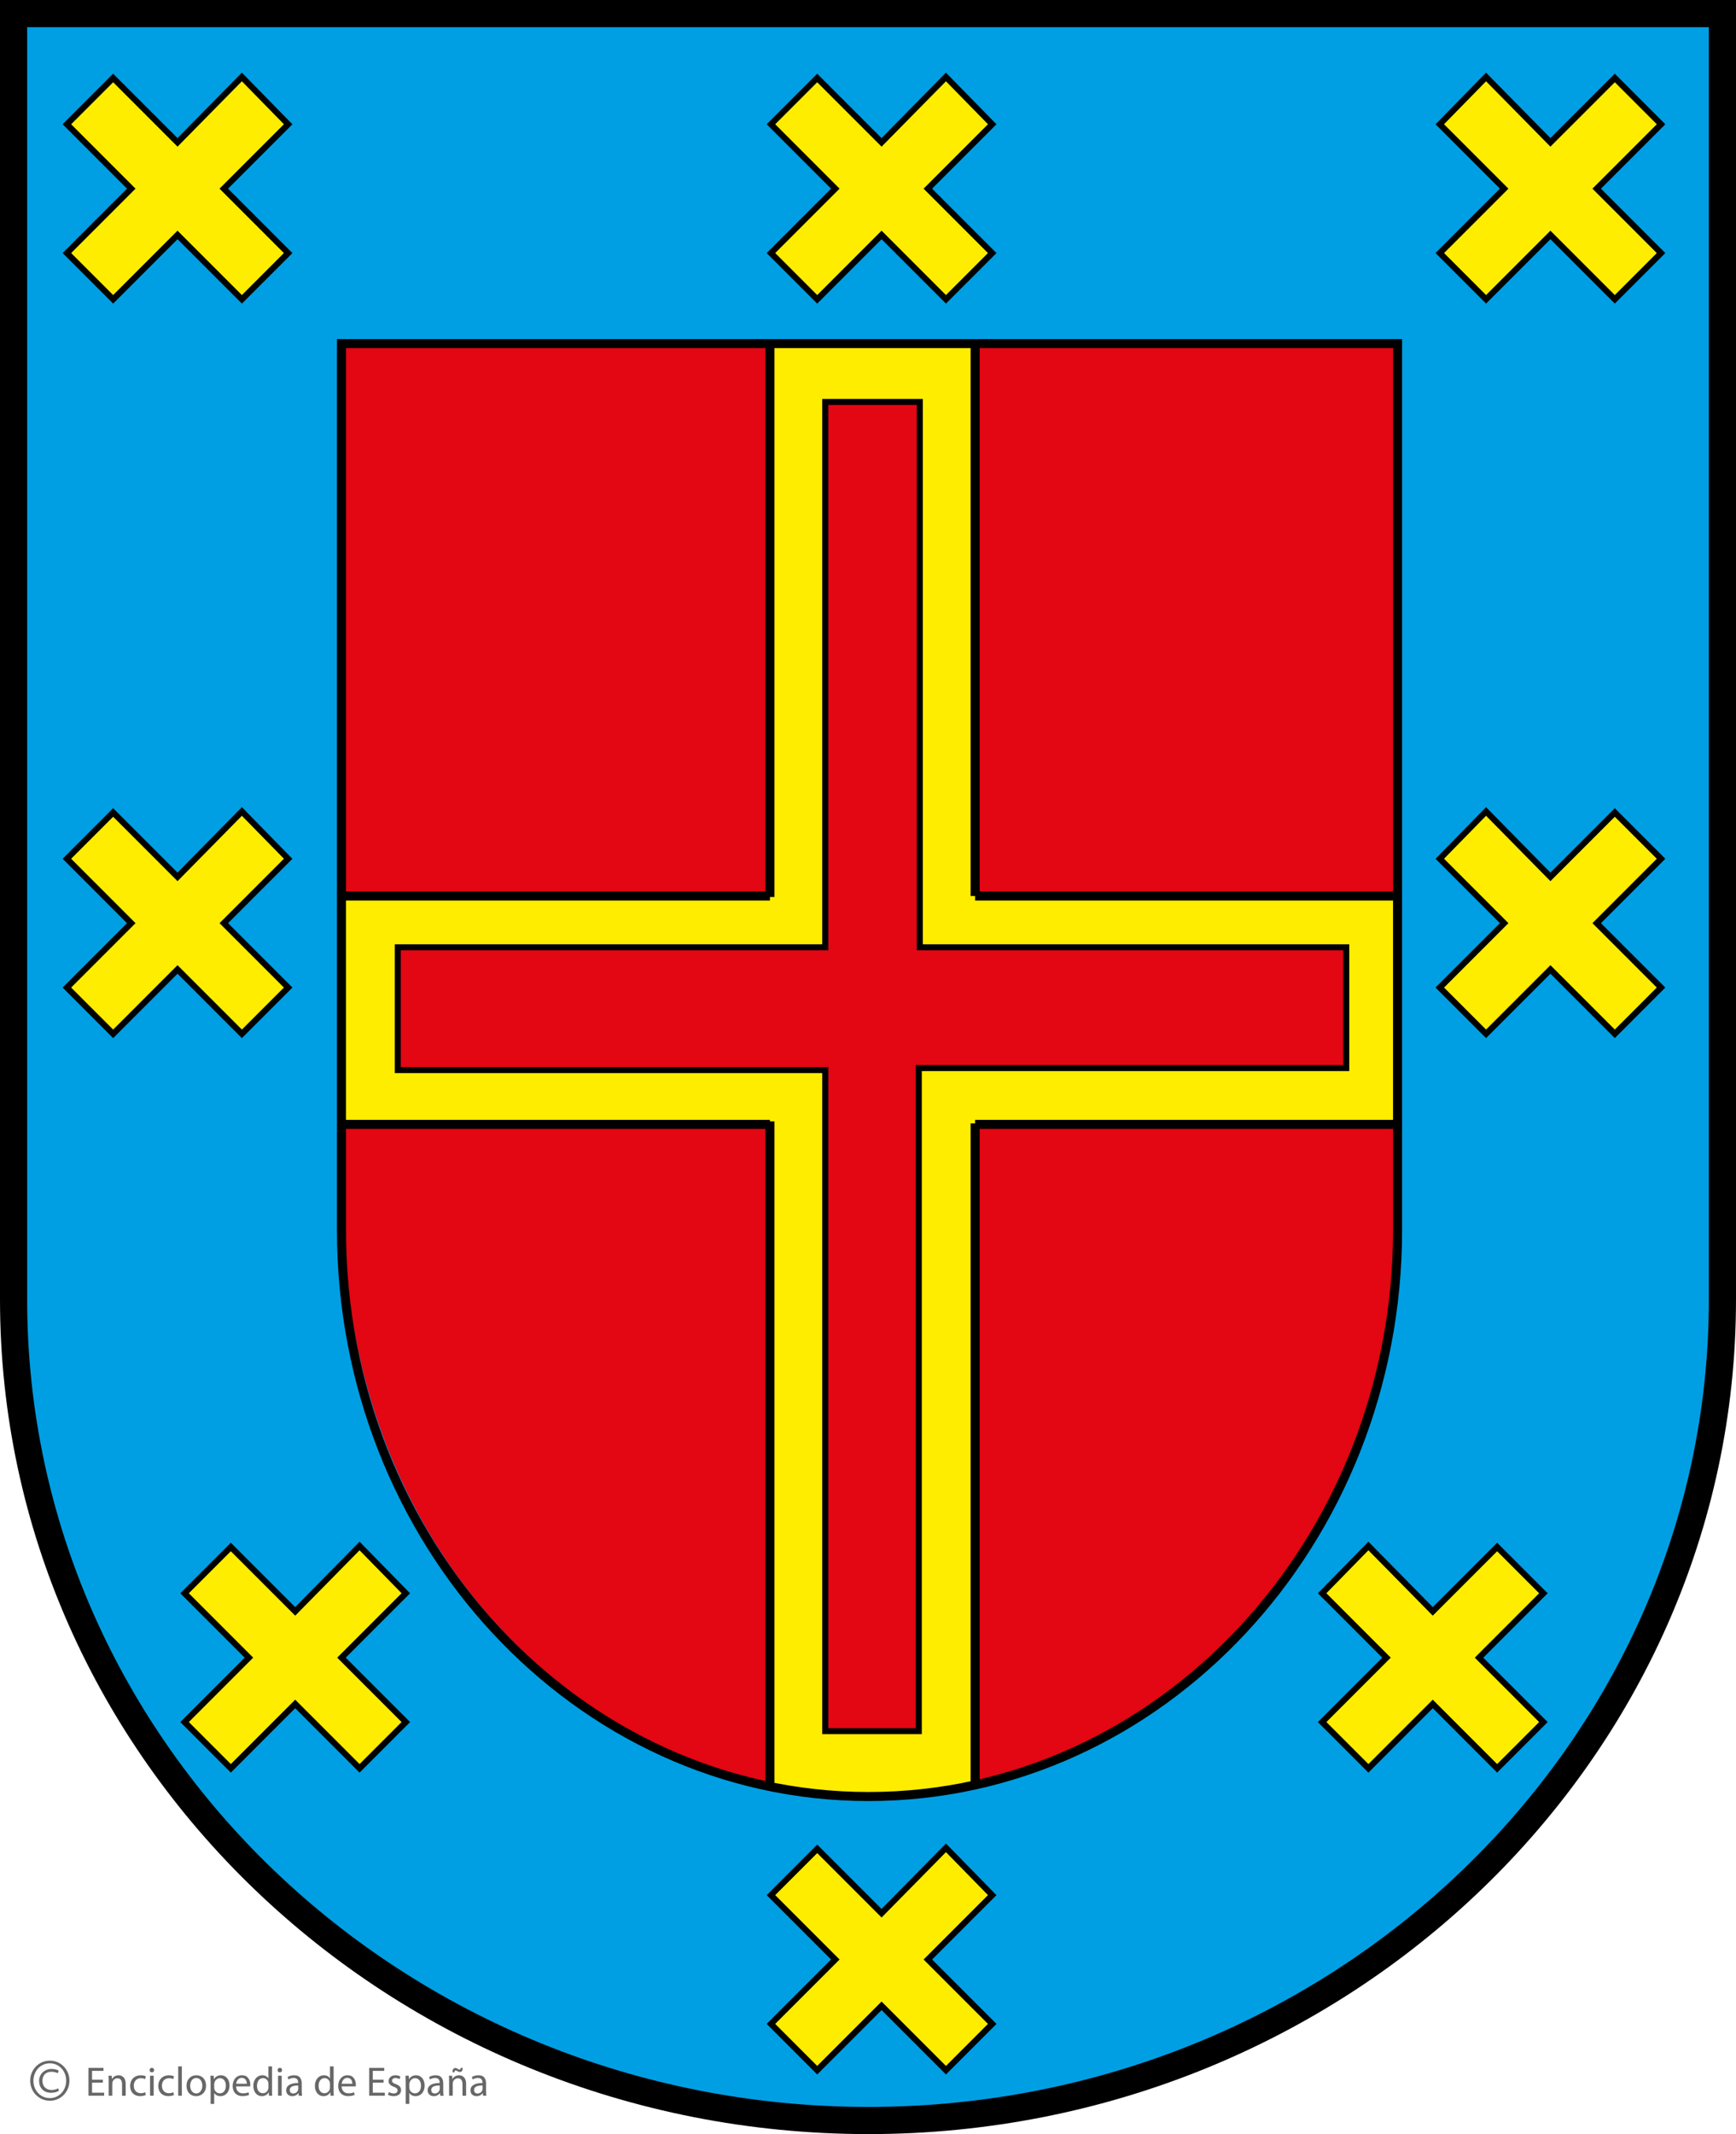 <?xml version="1.0" encoding="utf-8"?>
<!-- Generator: Adobe Illustrator 16.0.0, SVG Export Plug-In . SVG Version: 6.00 Build 0)  -->
<!DOCTYPE svg PUBLIC "-//W3C//DTD SVG 1.0//EN" "http://www.w3.org/TR/2001/REC-SVG-20010904/DTD/svg10.dtd">
<svg version="1.0" id="Capa_1" xmlns="http://www.w3.org/2000/svg" xmlns:xlink="http://www.w3.org/1999/xlink" x="0px" y="0px"
	 width="172.6px" height="212.1px" viewBox="0 0 172.6 212.1" enable-background="new 0 0 172.6 212.1" xml:space="preserve">
<g>
	<path fill="#009FE3" d="M171.25,129.15V1.35H1.35v127.8c0,45,38.1,81.6,85,81.6C133.15,210.75,171.25,174.15,171.25,129.15
		L171.25,129.15z"/>
	<path fill="none" stroke="#000000" stroke-width="2.7" stroke-miterlimit="3.864" d="M171.25,129.15V1.35H1.35v127.8
		c0,45,38.1,81.6,85,81.6C133.15,210.75,171.25,174.15,171.25,129.15L171.25,129.15z"/>
	<path fill="#FFED00" d="M76.65,34.05v54.8c0,0.1-42.7,0-42.7,0v22.8h42.6v65.699l1.4,0.4l2,0.4l2.3,0.3h2.4h3l2.699-0.101
		l2.301-0.199l2.6-0.4l1.701-0.6v-65.5h42v-22.8h-42v-54.9l-20.401-0.1L76.65,34.05L76.65,34.05z"/>
	<path fill="#E30613" d="M97.35,177.05c23.301-5.2,40.301-25.8,41.602-53V111.65h-42v65.5L97.35,177.05L97.35,177.05z"/>
	<path fill="#E30613" d="M76.25,177.15c-23.4-5.2-40.8-26.5-42-53.7l-0.2-11.601l42.6-0.1v65.5L76.25,177.15L76.25,177.15z"/>
	<polygon fill="#E30613" points="96.904,34.062 138.682,34.062 138.682,88.924 96.904,88.924 96.904,34.062 	"/>
	<polygon fill="#E30613" points="34.116,34.06 76.51,34.06 76.51,88.924 34.116,88.924 34.116,34.06 	"/>
	<polygon fill="#FFED00" points="24.05,7.65 17.65,14.15 11.25,7.75 6.65,12.35 13.05,18.75 6.65,25.15 11.25,29.75 17.65,23.35 
		24.05,29.75 28.65,25.15 22.25,18.75 28.65,12.35 24.05,7.65 	"/>
	<polygon fill="none" stroke="#000000" stroke-width="0.6" stroke-miterlimit="3.864" points="24.05,7.65 17.65,14.15 11.25,7.75 
		6.65,12.35 13.05,18.75 6.65,25.15 11.25,29.75 17.65,23.35 24.05,29.75 28.65,25.15 22.25,18.75 28.65,12.35 24.05,7.65 	"/>
	<polygon fill="#FFED00" points="24.05,80.65 17.65,87.15 11.25,80.75 6.65,85.35 13.05,91.75 6.65,98.15 11.25,102.75 17.65,96.35 
		24.05,102.75 28.65,98.15 22.25,91.75 28.65,85.35 24.05,80.65 	"/>
	<polygon fill="none" stroke="#000000" stroke-width="0.6" stroke-miterlimit="3.864" points="24.05,80.65 17.65,87.15 
		11.25,80.75 6.65,85.35 13.05,91.75 6.65,98.15 11.25,102.75 17.65,96.35 24.05,102.75 28.65,98.15 22.25,91.75 28.65,85.35 
		24.05,80.65 	"/>
	<polygon fill="#FFED00" points="35.75,153.65 29.35,160.15 22.95,153.75 18.35,158.35 24.75,164.75 18.35,171.15 22.95,175.75 
		29.35,169.35 35.75,175.75 40.35,171.15 33.95,164.75 40.35,158.35 35.75,153.65 	"/>
	<polygon fill="none" stroke="#000000" stroke-width="0.6" stroke-miterlimit="3.864" points="35.75,153.65 29.35,160.15 
		22.95,153.75 18.35,158.35 24.75,164.75 18.35,171.15 22.95,175.75 29.35,169.35 35.75,175.75 40.35,171.15 33.95,164.75 
		40.35,158.35 35.75,153.65 	"/>
	<polygon fill="#FFED00" points="147.75,7.65 154.15,14.15 160.551,7.75 165.15,12.35 158.75,18.75 165.15,25.15 160.551,29.75 
		154.15,23.35 147.75,29.75 143.15,25.15 149.551,18.75 143.15,12.35 147.75,7.65 	"/>
	<polygon fill="none" stroke="#000000" stroke-width="0.6" stroke-miterlimit="3.864" points="147.75,7.65 154.15,14.15 
		160.551,7.75 165.15,12.35 158.75,18.75 165.15,25.15 160.551,29.75 154.15,23.35 147.75,29.75 143.15,25.15 149.551,18.75 
		143.15,12.35 147.75,7.65 	"/>
	<polygon fill="#FFED00" points="147.75,80.65 154.15,87.15 160.551,80.75 165.15,85.35 158.75,91.75 165.15,98.15 160.551,102.75 
		154.15,96.35 147.75,102.75 143.15,98.15 149.551,91.75 143.15,85.35 147.75,80.65 	"/>
	<polygon fill="none" stroke="#000000" stroke-width="0.6" stroke-miterlimit="3.864" points="147.75,80.65 154.15,87.15 
		160.551,80.75 165.15,85.35 158.75,91.75 165.15,98.15 160.551,102.75 154.15,96.35 147.75,102.75 143.15,98.15 149.551,91.75 
		143.15,85.35 147.75,80.65 	"/>
	<polygon fill="#FFED00" points="136.051,153.65 142.451,160.15 148.85,153.75 153.451,158.35 147.051,164.75 153.451,171.15 
		148.85,175.75 142.451,169.35 136.051,175.75 131.451,171.15 137.85,164.75 131.451,158.35 136.051,153.65 	"/>
	<polygon fill="none" stroke="#000000" stroke-width="0.6" stroke-miterlimit="3.864" points="136.051,153.65 142.451,160.15 
		148.85,153.75 153.451,158.35 147.051,164.75 153.451,171.15 148.85,175.75 142.451,169.35 136.051,175.75 131.451,171.15 
		137.85,164.75 131.451,158.35 136.051,153.65 	"/>
	<polygon fill="#FFED00" points="94.051,7.65 87.65,14.15 81.25,7.75 76.65,12.35 83.05,18.75 76.65,25.15 81.25,29.75 87.65,23.35 
		94.051,29.75 98.65,25.15 92.25,18.75 98.65,12.35 94.051,7.65 	"/>
	<polygon fill="none" stroke="#000000" stroke-width="0.6" stroke-miterlimit="3.864" points="94.051,7.65 87.65,14.15 81.25,7.75 
		76.65,12.35 83.05,18.75 76.65,25.15 81.25,29.75 87.65,23.35 94.051,29.75 98.65,25.15 92.25,18.75 98.65,12.35 94.051,7.65 	"/>
	<polygon fill="#FFED00" points="94.051,183.65 87.65,190.15 81.25,183.75 76.65,188.35 83.05,194.75 76.65,201.15 81.25,205.75 
		87.65,199.35 94.051,205.75 98.65,201.15 92.25,194.75 98.65,188.35 94.051,183.65 	"/>
	<polygon fill="none" stroke="#000000" stroke-width="0.6" stroke-miterlimit="3.864" points="94.051,183.65 87.65,190.15 
		81.25,183.75 76.65,188.35 83.05,194.75 76.65,201.15 81.25,205.75 87.65,199.35 94.051,205.75 98.65,201.15 92.25,194.75 
		98.65,188.35 94.051,183.65 	"/>
	<path fill="none" stroke="#000000" stroke-width="0.9" stroke-miterlimit="3.864" d="M96.951,34.25v54.8 M76.55,111.45v66.1
		 M96.951,111.65v65.8 M96.951,89.05h42.1 M139.25,111.75H96.951 M76.55,111.75h-42.5 M76.55,34.25v54.9 M34.05,89.05h42.5"/>
	<polygon fill="#E30613" points="39.55,94.15 82.05,94.15 82.05,39.95 91.451,39.95 91.451,94.15 133.85,94.15 133.85,106.15 
		91.35,106.15 91.35,172.05 82.05,172.05 82.05,106.35 39.55,106.35 39.55,94.15 	"/>
	<polygon fill="none" stroke="#000000" stroke-width="0.6" stroke-miterlimit="3.864" points="39.55,94.15 82.05,94.15 
		82.05,39.95 91.451,39.95 91.451,94.15 133.85,94.15 133.85,106.15 91.35,106.15 91.35,172.05 82.05,172.05 82.05,106.35 
		39.55,106.35 39.55,94.15 	"/>
	<path fill="none" stroke="#000000" stroke-width="0.9" stroke-miterlimit="3.864" d="M33.95,34.15h31.1h73.901v31.6v56.5
		c0,31-23.602,56.3-52.601,56.3c-28.9,0-52.4-25.3-52.4-56.3V34.15L33.95,34.15z"/>
</g>
<g>
	<g>
		<path fill="#676767" d="M10.229,206.988H9.153v0.998h1.199v0.3H8.796v-2.767h1.494v0.298H9.153v0.876h1.076V206.988z"/>
		<path fill="#676767" d="M10.803,206.837c0-0.206-0.004-0.374-0.017-0.538h0.32l0.021,0.328h0.008
			c0.099-0.189,0.329-0.373,0.657-0.373c0.275,0,0.703,0.164,0.703,0.845v1.188h-0.362v-1.146c0-0.32-0.119-0.588-0.46-0.588
			c-0.238,0-0.423,0.169-0.485,0.37c-0.016,0.045-0.024,0.106-0.024,0.168v1.195h-0.361V206.837z"/>
		<path fill="#676767" d="M14.497,208.212c-0.094,0.049-0.305,0.116-0.571,0.116c-0.6,0-0.989-0.407-0.989-1.016
			c0-0.611,0.418-1.055,1.067-1.055c0.213,0,0.402,0.054,0.5,0.104l-0.081,0.277c-0.087-0.048-0.222-0.094-0.419-0.094
			c-0.456,0-0.702,0.337-0.702,0.752c0,0.46,0.295,0.742,0.689,0.742c0.206,0,0.34-0.053,0.443-0.098L14.497,208.212z"/>
		<path fill="#676767" d="M15.321,205.74c0.004,0.124-0.086,0.222-0.23,0.222c-0.127,0-0.218-0.098-0.218-0.222
			c0-0.127,0.094-0.226,0.226-0.226C15.235,205.515,15.321,205.613,15.321,205.74z M14.919,208.286v-1.987h0.361v1.987H14.919z"/>
		<path fill="#676767" d="M17.296,208.212c-0.095,0.049-0.304,0.116-0.571,0.116c-0.6,0-0.99-0.407-0.99-1.016
			c0-0.611,0.419-1.055,1.067-1.055c0.214,0,0.403,0.054,0.501,0.104l-0.083,0.277c-0.086-0.048-0.222-0.094-0.419-0.094
			c-0.456,0-0.702,0.337-0.702,0.752c0,0.46,0.295,0.742,0.69,0.742c0.205,0,0.341-0.053,0.443-0.098L17.296,208.212z"/>
		<path fill="#676767" d="M17.718,205.371h0.362v2.915h-0.362V205.371z"/>
		<path fill="#676767" d="M20.485,207.276c0,0.733-0.509,1.055-0.989,1.055c-0.538,0-0.953-0.394-0.953-1.021
			c0-0.666,0.435-1.056,0.985-1.056C20.099,206.254,20.485,206.669,20.485,207.276z M18.908,207.297
			c0,0.436,0.251,0.764,0.604,0.764c0.345,0,0.604-0.325,0.604-0.772c0-0.336-0.168-0.765-0.596-0.765
			C19.093,206.523,18.908,206.919,18.908,207.297z"/>
		<path fill="#676767" d="M20.939,206.947c0-0.254-0.008-0.46-0.016-0.648h0.325l0.016,0.34h0.009
			c0.147-0.24,0.381-0.385,0.706-0.385c0.48,0,0.842,0.406,0.842,1.01c0,0.715-0.436,1.067-0.904,1.067
			c-0.263,0-0.492-0.115-0.612-0.311h-0.008v1.079h-0.357V206.947z M21.296,207.478c0,0.054,0.008,0.102,0.017,0.148
			c0.065,0.25,0.284,0.423,0.542,0.423c0.381,0,0.603-0.313,0.603-0.769c0-0.398-0.209-0.739-0.591-0.739
			c-0.246,0-0.476,0.177-0.546,0.447c-0.012,0.045-0.025,0.099-0.025,0.148V207.478z"/>
		<path fill="#676767" d="M23.476,207.358c0.008,0.489,0.32,0.69,0.682,0.69c0.259,0,0.415-0.046,0.55-0.104l0.062,0.258
			c-0.127,0.058-0.345,0.125-0.661,0.125c-0.611,0-0.977-0.402-0.977-1.003c0-0.599,0.353-1.071,0.932-1.071
			c0.648,0,0.821,0.57,0.821,0.936c0,0.074-0.008,0.132-0.012,0.169H23.476z M24.535,207.099c0.004-0.23-0.094-0.586-0.5-0.586
			c-0.366,0-0.526,0.337-0.555,0.586H24.535z"/>
		<path fill="#676767" d="M27.047,205.371v2.401c0,0.177,0.003,0.378,0.016,0.514h-0.324l-0.017-0.345h-0.008
			c-0.111,0.223-0.354,0.39-0.678,0.39c-0.48,0-0.85-0.405-0.85-1.01c-0.004-0.661,0.406-1.067,0.891-1.067
			c0.304,0,0.508,0.145,0.6,0.304h0.008v-1.187H27.047z M26.686,207.107c0-0.046-0.004-0.106-0.017-0.151
			c-0.053-0.229-0.25-0.419-0.521-0.419c-0.374,0-0.596,0.329-0.596,0.768c0,0.402,0.197,0.734,0.587,0.734
			c0.242,0,0.464-0.159,0.529-0.431c0.013-0.049,0.017-0.098,0.017-0.155V207.107z"/>
		<path fill="#676767" d="M28.047,205.74c0.004,0.124-0.086,0.222-0.23,0.222c-0.127,0-0.217-0.098-0.217-0.222
			c0-0.127,0.094-0.226,0.226-0.226C27.961,205.515,28.047,205.613,28.047,205.74z M27.645,208.286v-1.987h0.361v1.987H27.645z"/>
		<path fill="#676767" d="M29.706,208.286l-0.028-0.25h-0.013c-0.111,0.156-0.324,0.295-0.607,0.295
			c-0.402,0-0.607-0.282-0.607-0.57c0-0.48,0.427-0.743,1.195-0.739v-0.041c0-0.165-0.047-0.46-0.453-0.46
			c-0.184,0-0.377,0.058-0.517,0.148l-0.083-0.239c0.166-0.105,0.403-0.176,0.654-0.176c0.607,0,0.755,0.415,0.755,0.813v0.743
			c0,0.172,0.008,0.341,0.032,0.477H29.706z M29.653,207.272c-0.395-0.009-0.842,0.062-0.842,0.447c0,0.233,0.156,0.345,0.34,0.345
			c0.259,0,0.424-0.164,0.48-0.332c0.014-0.038,0.021-0.078,0.021-0.115V207.272z"/>
		<path fill="#676767" d="M33.17,205.371v2.401c0,0.177,0.004,0.378,0.016,0.514h-0.324l-0.016-0.345h-0.009
			c-0.11,0.223-0.354,0.39-0.678,0.39c-0.48,0-0.851-0.405-0.851-1.01c-0.004-0.661,0.406-1.067,0.893-1.067
			c0.303,0,0.508,0.145,0.599,0.304h0.009v-1.187H33.17z M32.809,207.107c0-0.046-0.004-0.106-0.018-0.151
			c-0.053-0.229-0.25-0.419-0.521-0.419c-0.373,0-0.595,0.329-0.595,0.768c0,0.402,0.196,0.734,0.587,0.734
			c0.242,0,0.465-0.159,0.529-0.431c0.014-0.049,0.018-0.098,0.018-0.155V207.107z"/>
		<path fill="#676767" d="M33.969,207.358c0.008,0.489,0.32,0.69,0.682,0.69c0.259,0,0.414-0.046,0.551-0.104l0.061,0.258
			c-0.127,0.058-0.345,0.125-0.66,0.125c-0.611,0-0.978-0.402-0.978-1.003c0-0.599,0.353-1.071,0.932-1.071
			c0.649,0,0.821,0.57,0.821,0.936c0,0.074-0.008,0.132-0.013,0.169H33.969z M35.029,207.099c0.004-0.23-0.095-0.586-0.501-0.586
			c-0.366,0-0.525,0.337-0.555,0.586H35.029z"/>
		<path fill="#676767" d="M38.139,206.988h-1.076v0.998h1.199v0.3h-1.556v-2.767h1.494v0.298h-1.138v0.876h1.076V206.988z"/>
		<path fill="#676767" d="M38.664,207.917c0.106,0.069,0.296,0.143,0.477,0.143c0.263,0,0.386-0.131,0.386-0.295
			c0-0.173-0.102-0.267-0.369-0.365c-0.357-0.127-0.525-0.325-0.525-0.563c0-0.32,0.258-0.583,0.686-0.583
			c0.201,0,0.377,0.058,0.488,0.123l-0.09,0.262c-0.078-0.048-0.223-0.115-0.407-0.115c-0.214,0-0.332,0.125-0.332,0.272
			c0,0.163,0.118,0.237,0.378,0.336c0.345,0.132,0.521,0.304,0.521,0.601c0,0.349-0.271,0.596-0.744,0.596
			c-0.217,0-0.418-0.055-0.559-0.136L38.664,207.917z"/>
		<path fill="#676767" d="M40.338,206.947c0-0.254-0.008-0.46-0.017-0.648h0.324l0.017,0.34h0.008
			c0.148-0.241,0.383-0.385,0.706-0.385c0.481,0,0.843,0.406,0.843,1.01c0,0.715-0.436,1.067-0.904,1.067
			c-0.262,0-0.492-0.115-0.611-0.311h-0.008v1.079h-0.357V206.947z M40.696,207.478c0,0.054,0.008,0.102,0.016,0.147
			c0.066,0.251,0.283,0.424,0.543,0.424c0.382,0,0.604-0.313,0.604-0.769c0-0.398-0.21-0.739-0.592-0.739
			c-0.246,0-0.477,0.177-0.547,0.447c-0.012,0.045-0.023,0.099-0.023,0.148V207.478z"/>
		<path fill="#676767" d="M43.774,208.286l-0.029-0.25h-0.012c-0.111,0.156-0.324,0.295-0.607,0.295
			c-0.403,0-0.608-0.282-0.608-0.57c0-0.48,0.427-0.743,1.195-0.739v-0.041c0-0.165-0.046-0.46-0.452-0.46
			c-0.185,0-0.377,0.058-0.518,0.148l-0.082-0.239c0.164-0.105,0.402-0.176,0.653-0.176c0.607,0,0.755,0.415,0.755,0.813v0.743
			c0,0.172,0.009,0.341,0.033,0.477H43.774z M43.72,207.272c-0.394-0.009-0.841,0.061-0.841,0.447c0,0.233,0.155,0.345,0.34,0.345
			c0.259,0,0.423-0.164,0.48-0.332c0.013-0.038,0.021-0.078,0.021-0.115V207.272z"/>
		<path fill="#676767" d="M44.651,206.837c0-0.206-0.004-0.374-0.016-0.538h0.32l0.02,0.328h0.01
			c0.098-0.189,0.328-0.373,0.655-0.373c0.276,0,0.702,0.164,0.702,0.845v1.188h-0.36v-1.146c0-0.32-0.119-0.588-0.46-0.588
			c-0.238,0-0.423,0.169-0.484,0.37c-0.018,0.045-0.025,0.106-0.025,0.168v1.195h-0.361V206.837z M44.988,205.958
			c-0.008-0.268,0.103-0.428,0.28-0.428c0.09,0,0.159,0.037,0.254,0.092c0.065,0.036,0.123,0.068,0.172,0.068
			c0.066,0,0.107-0.036,0.115-0.176h0.193c0.004,0.274-0.09,0.415-0.283,0.415c-0.087,0-0.164-0.038-0.25-0.083
			c-0.083-0.049-0.129-0.073-0.178-0.073c-0.065,0-0.098,0.069-0.105,0.185H44.988z"/>
		<path fill="#676767" d="M48.03,208.286L48,208.036h-0.012c-0.111,0.156-0.325,0.295-0.607,0.295c-0.404,0-0.608-0.282-0.608-0.57
			c0-0.48,0.427-0.743,1.195-0.739v-0.041c0-0.165-0.046-0.46-0.452-0.46c-0.186,0-0.377,0.058-0.518,0.148l-0.082-0.239
			c0.164-0.105,0.402-0.176,0.653-0.176c0.608,0,0.755,0.415,0.755,0.813v0.743c0,0.172,0.008,0.341,0.033,0.477H48.03z
			 M47.977,207.272c-0.395-0.009-0.844,0.061-0.844,0.447c0,0.233,0.157,0.345,0.342,0.345c0.258,0,0.423-0.164,0.48-0.332
			c0.013-0.038,0.021-0.078,0.021-0.115V207.272z"/>
	</g>
	<g>
		<path fill="#676767" d="M6.903,206.787c0,1.11-0.852,1.999-1.942,1.999c-1.096,0-1.961-0.889-1.961-1.999
			c0-1.097,0.865-1.987,1.961-1.987C6.051,204.8,6.903,205.69,6.903,206.787z M3.323,206.807c0,0.962,0.709,1.716,1.638,1.716
			c0.909,0,1.619-0.754,1.619-1.735c0-0.961-0.709-1.723-1.619-1.723C4.032,205.064,3.323,205.826,3.323,206.807z M5.748,206.052
			c-0.083-0.044-0.322-0.148-0.625-0.148c-0.606,0-0.902,0.387-0.902,0.903c0,0.503,0.316,0.909,0.909,0.909
			c0.258,0,0.503-0.071,0.651-0.168l0.078,0.245c-0.226,0.148-0.522,0.2-0.793,0.2c-0.748,0-1.18-0.516-1.18-1.168
			c0-0.735,0.581-1.199,1.232-1.199c0.335,0,0.625,0.098,0.71,0.175L5.748,206.052z"/>
	</g>
</g>
</svg>
